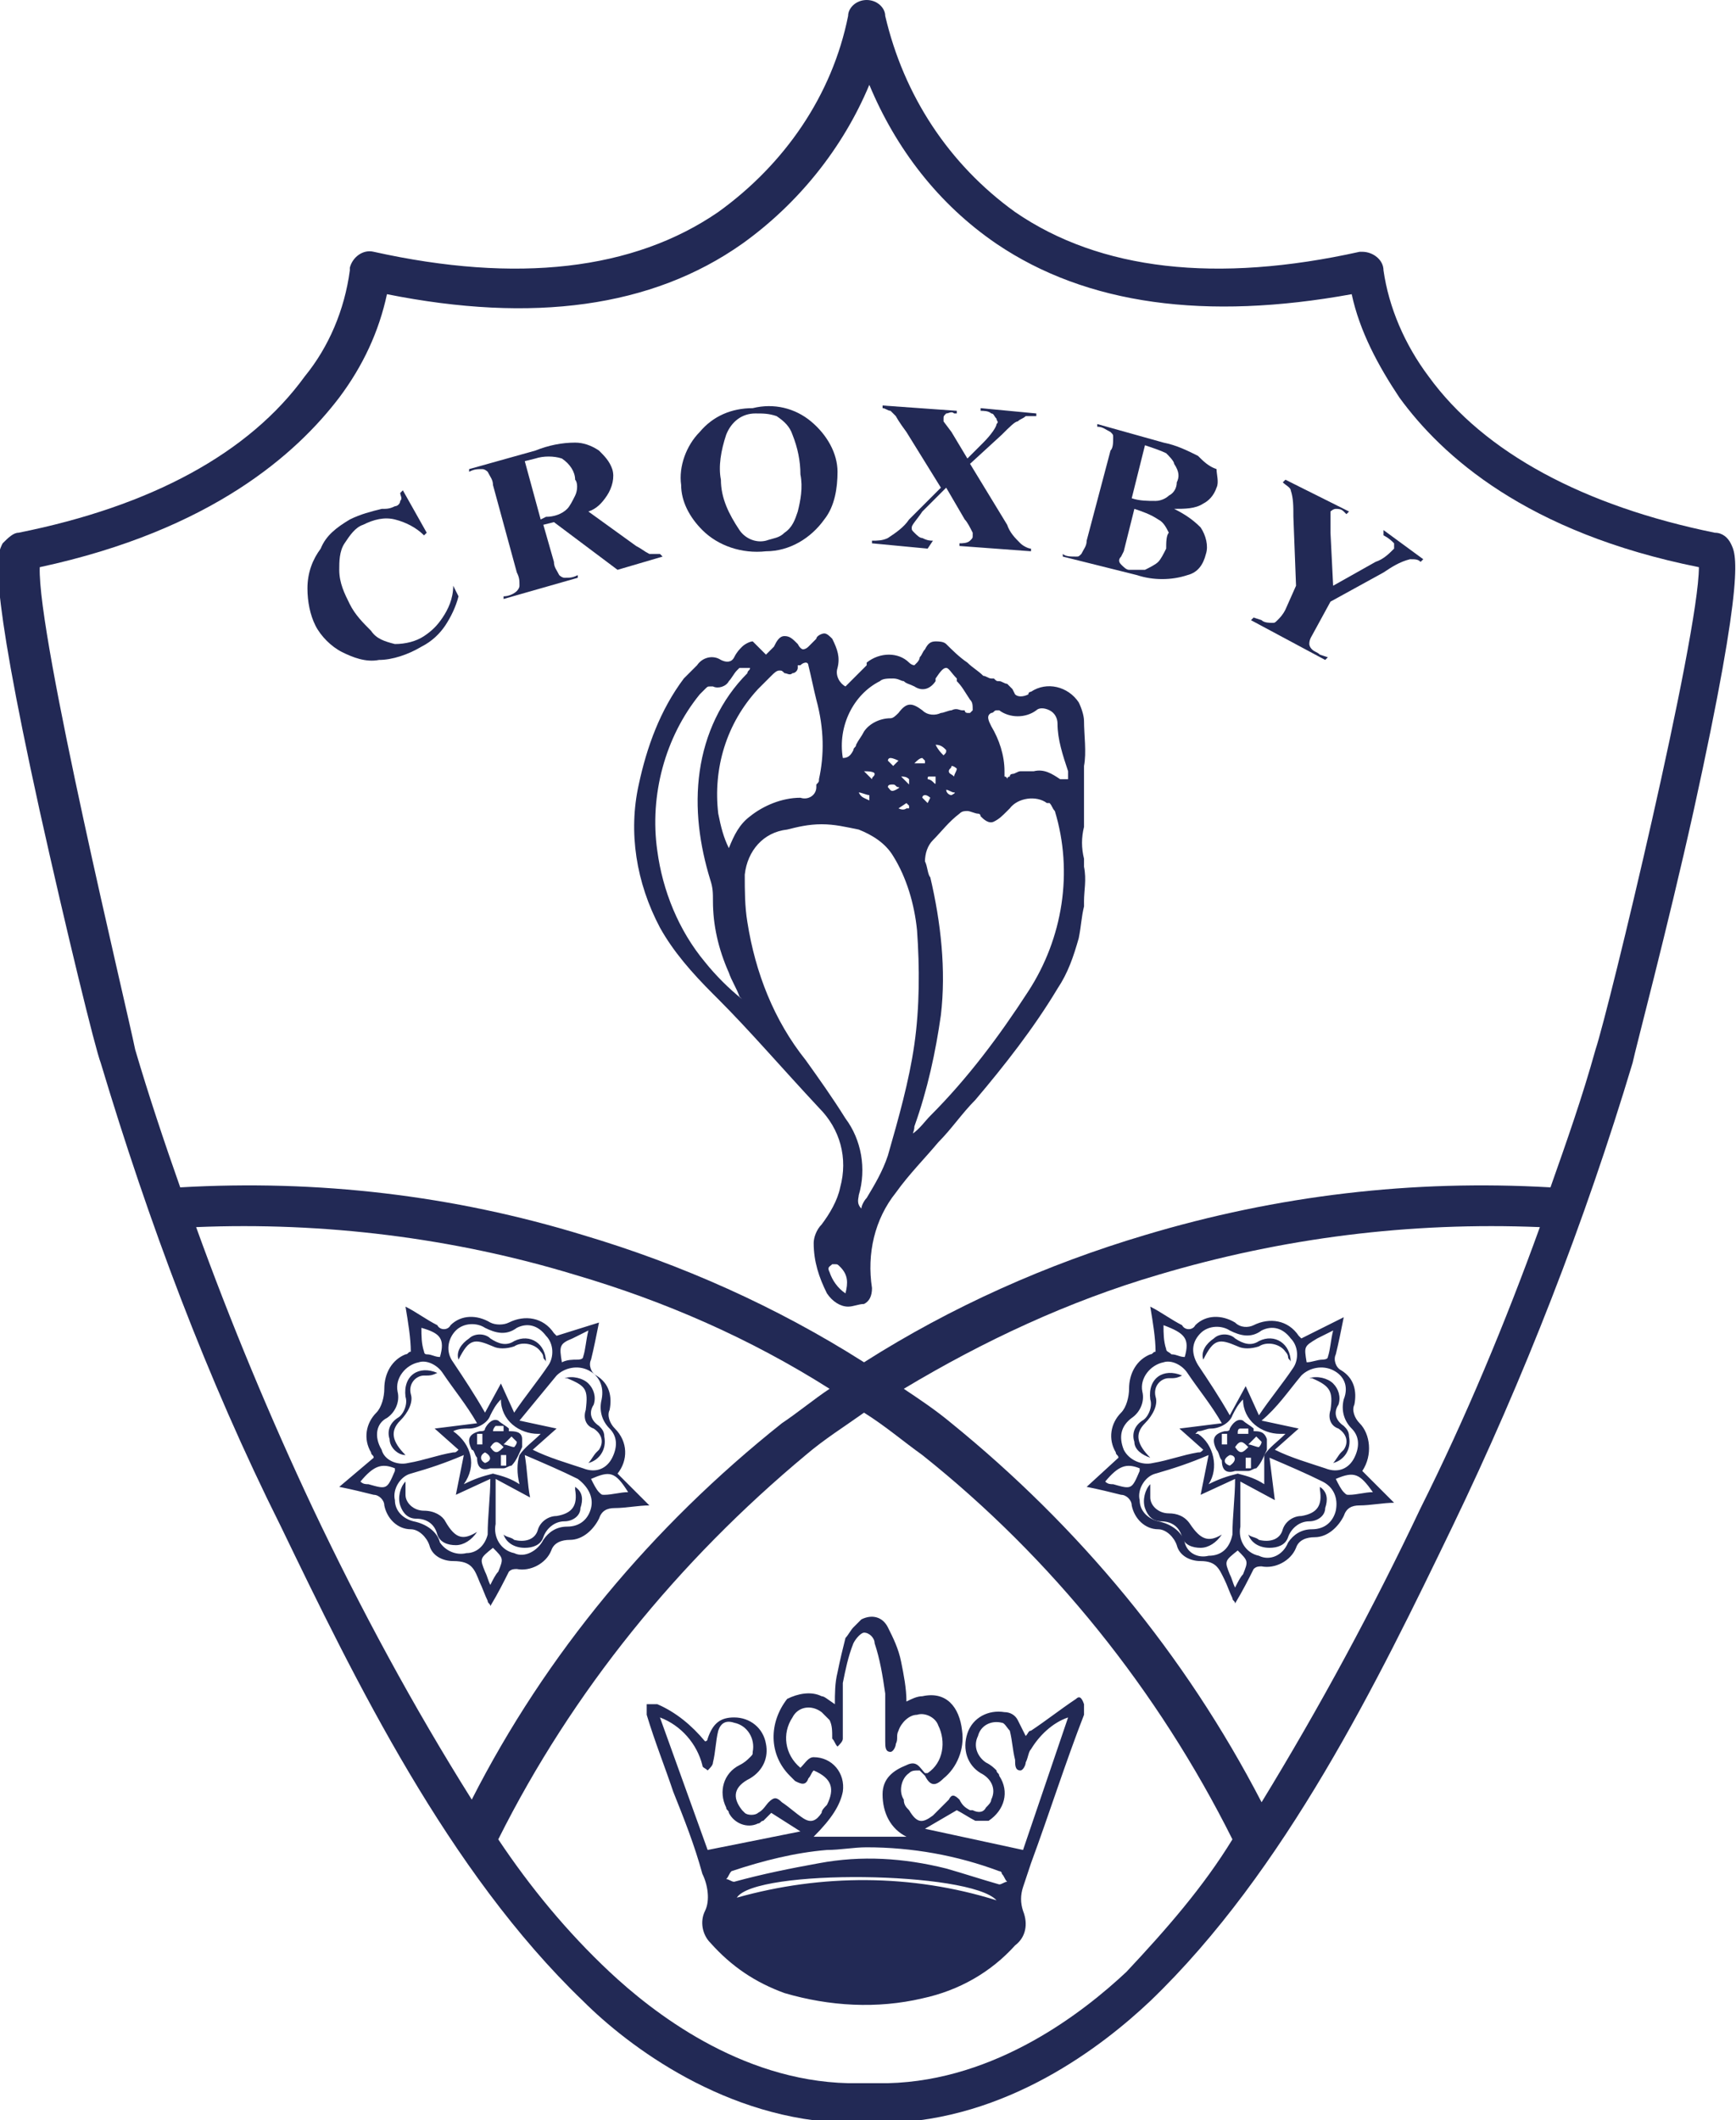 <svg xmlns="http://www.w3.org/2000/svg" viewBox="0 0 65.5 80">
  <style>
    .st0{fill:#222955}
  </style>
  <path d="M65.3 20.5c-.1-.2-.3-.4-.6-.4-4.9-1-8.7-3-10.8-5.9-.9-1.2-1.5-2.6-1.7-4 0-.4-.4-.7-.8-.7h-.1c-5.4 1.2-9.8.7-13-1.5-2.5-1.8-4.2-4.4-4.9-7.4 0-.3-.3-.6-.7-.6-.4 0-.7.3-.7.6-.6 3-2.4 5.6-4.9 7.4-3.2 2.2-7.6 2.7-13 1.5-.4-.1-.8.2-.9.6v.1c-.2 1.5-.8 2.9-1.7 4-2.1 2.9-5.8 4.9-10.8 5.9-.2 0-.4.2-.6.4-.2.4-.6 1 1.4 10.1 1 4.5 2.1 9 2.3 9.5 1.8 6 4 11.9 6.8 17.5 2.8 5.8 6.3 13 11.4 17.9 1.7 1.7 5.4 4.5 10 4.6h1.4c4.6-.1 8.2-2.9 10-4.6 5.1-4.9 8.6-12.1 11.4-17.9 2.7-5.6 5-11.5 6.8-17.5.1-.5 1.3-5 2.3-9.5 2-9.1 1.6-9.7 1.4-10.1zM7.4 46.3c4.8-.2 9.7.4 14.3 1.8 3.4 1 6.6 2.4 9.6 4.3-.6.4-1.2.9-1.8 1.3-4.9 3.9-8.9 8.7-11.7 14.2-2.2-3.5-4.2-7.2-6-11-1.6-3.4-3.1-7-4.4-10.6zm35.1 28.1c-1.6 1.5-4.9 4.1-9 4.2H32c-4.1-.1-7.4-2.7-9-4.2-1.6-1.5-3-3.2-4.2-5 2.8-5.6 6.8-10.5 11.6-14.5.7-.6 1.5-1.1 2.2-1.6.8.5 1.5 1.1 2.2 1.6 4.9 3.9 8.9 8.9 11.7 14.5-1.1 1.8-2.5 3.4-4 5zm11.1-17.5c-1.8 3.8-3.8 7.5-6 11.1-2.9-5.6-6.9-10.4-11.7-14.3-.6-.5-1.2-.9-1.8-1.3 3-1.8 6.2-3.3 9.6-4.3 4.7-1.4 9.5-2 14.4-1.8-1.3 3.6-2.8 7.2-4.5 10.6zm6.6-17.3c-.5 1.8-1.1 3.5-1.7 5.2-5.2-.3-10.3.3-15.3 1.8-3.7 1.1-7.3 2.7-10.6 4.8-3.3-2.1-6.9-3.7-10.6-4.8-4.9-1.5-10-2.1-15.2-1.8-.6-1.7-1.2-3.5-1.7-5.2-.3-1.5-3.7-15.6-3.6-18.2C8 20 11.2 17.1 12.8 15c.9-1.2 1.5-2.5 1.8-3.9 5.5 1.1 10 .5 13.4-1.9 2.1-1.5 3.8-3.6 4.8-6 1 2.4 2.6 4.5 4.8 6 3.4 2.3 7.9 2.9 13.4 1.9.3 1.4 1 2.7 1.8 3.9 1.6 2.2 4.8 5.1 11.3 6.4 0 2.6-3.4 16.7-3.9 18.2z" class="st0"/>
  <path d="M16.7 23.3c-.2.3-.4.5-.7.7-.3.2-.7.3-1.1.3-.4-.1-.7-.2-.9-.5-.3-.3-.6-.6-.8-1-.2-.4-.4-.8-.4-1.3 0-.3 0-.7.2-1 .2-.3.4-.6.7-.7.4-.2.8-.3 1.2-.2.4.1.8.3 1.1.6l.1-.1-.9-1.6-.1.1c0 .1.1.2 0 .3 0 .1-.1.2-.2.2-.2.1-.3.1-.5.1-.4.1-.8.2-1.2.4-.5.3-.9.6-1.1 1.1-.3.4-.5.9-.5 1.5 0 .5.1 1 .3 1.4.2.4.6.8 1 1 .4.2.9.4 1.4.3.5 0 1.1-.2 1.6-.5.4-.2.7-.5.9-.8.2-.3.4-.7.5-1.1l-.2-.4c0 .5-.2.9-.4 1.2z" class="st0"/>
  <path d="M24.9 20.9h-.4c-.2-.1-.3-.2-.5-.3l-1.8-1.3c.3-.1.5-.3.7-.6.2-.3.3-.7.2-1-.1-.3-.3-.5-.5-.7-.3-.2-.6-.3-.9-.3-.5 0-1 .1-1.5.3l-2.5.7v.1c.2-.1.3-.1.5-.1.1 0 .2.1.2.1.1.2.2.3.2.5l.9 3.3c.1.2.1.3.1.5 0 .1-.1.2-.1.2-.1.1-.3.2-.5.2v.1l2.8-.8v-.1c-.2.1-.3.1-.5.1-.1 0-.2-.1-.2-.1-.1-.2-.2-.3-.2-.5l-.4-1.4.4-.1 2.4 1.8L25 21l-.1-.1zm-3.2-2.2c-.1.2-.2.4-.3.5-.2.2-.5.3-.8.3l-.2.1-.6-2.2.4-.1c.3-.1.7-.1 1 0 .3.2.5.5.5.8.1.1.1.4 0 .6z" class="st0"/>
  <path d="M26.5 20c.6.6 1.5.9 2.4.8.9 0 1.7-.5 2.2-1.2.4-.5.5-1.2.5-1.8 0-.7-.4-1.4-1-1.9s-1.4-.7-2.2-.5c-.8 0-1.5.3-2 .9-.5.5-.8 1.3-.7 2 0 .6.3 1.2.8 1.7zm.9-3.6c.2-.5.6-.8 1.1-.8.3 0 .5 0 .8.1.3.2.5.4.6.7.2.5.3 1 .3 1.5.1.5 0 1-.1 1.4-.1.3-.2.6-.5.8-.2.2-.4.2-.7.3-.4.1-.8-.1-1-.4-.4-.6-.7-1.2-.7-1.9-.1-.5 0-1.1.2-1.7z" class="st0"/>
  <path d="M35.2 20.4c-.1 0-.2 0-.4-.1-.1 0-.2-.1-.3-.2-.1-.1-.1-.1-.1-.2s.2-.3.4-.6l.9-.9.7 1.2c.1.1.2.3.3.5v.1c0 .1 0 .1-.1.2s-.3.1-.4.1v.1l2.7.2v-.1c-.1 0-.3-.1-.4-.2-.2-.2-.4-.4-.5-.7l-1.4-2.3 1.2-1.1c.3-.3.5-.5.6-.5.1-.1.2-.1.3-.2h.4v-.1l-2.1-.2v.1c.1 0 .3 0 .4.1.1 0 .1.1.2.2 0 .1.1.1 0 .2 0 .1-.2.4-.5.7l-.6.6-.6-1-.3-.4v-.1c0-.1 0-.1.1-.2.1 0 .2-.1.3 0h.1v-.1l-2.8-.2v.1c.1 0 .2.1.3.1l.2.2s.1.2.4.6l1.3 2.1-1.2 1.2c-.2.3-.5.5-.8.7-.2.1-.4.1-.6.1v.1l2.1.2.2-.3z" class="st0"/>
  <path d="M45.2 17.2c-.4-.2-.8-.4-1.3-.5l-2.5-.7v.1c.2 0 .3.1.5.2.1.1.1.1.1.2 0 .2 0 .4-.1.5l-.9 3.4c0 .2-.1.3-.2.5-.1.1-.1.1-.2.1-.2 0-.4 0-.5-.1v.1l2.8.7c.6.2 1.3.2 1.9 0 .4-.1.6-.4.7-.8.1-.3 0-.7-.2-1-.3-.3-.6-.5-1-.7.4 0 .8 0 1.1-.2.2-.1.4-.3.5-.6.1-.2 0-.5 0-.7-.3-.1-.5-.3-.7-.5zM44 20.7c-.1.2-.2.4-.3.5-.1.1-.3.2-.5.3h-.6c-.1 0-.2-.1-.3-.2-.1-.1-.1-.2 0-.3l.1-.2.4-1.6c.3.1.6.2.9.4.2.1.3.3.4.5-.1.1-.1.4-.1.6zm.4-2.5c0 .2-.1.4-.3.5-.1.1-.3.2-.5.2-.3 0-.6 0-.9-.1l.5-2c.3.1.6.2.8.3.1.1.3.3.3.4.2.3.2.5.1.7z" class="st0"/>
  <path d="M52.2 20.2c.2.1.3.2.4.3v.2c-.2.2-.4.4-.7.5l-1.6.9-.1-2v-.8s.1-.1.2-.1.2 0 .3.1l.1.1.1-.1-2.4-1.2-.1.1c.1.1.3.2.3.3.1.3.1.6.1 1l.1 2.6-.4.9c-.1.2-.2.3-.3.4-.1.1-.1.1-.2.1s-.3 0-.4-.1l-.3-.1-.1.1 2.8 1.5.1-.1-.3-.1c-.1-.1-.2-.1-.3-.2-.1-.1-.1-.2-.1-.2 0-.2.1-.3.2-.5l.6-1.1 2-1.1c.3-.2.6-.4 1-.5.2 0 .3 0 .4.1l.1-.1-1.5-1.1v.2z" class="st0"/>
  <path d="M40.9 27.2c0-.2-.1-.5-.2-.7-.4-.6-1.2-.8-1.8-.4 0 0-.1 0-.1.1-.2.1-.4.1-.5 0l-.1-.2-.2-.2c-.1 0-.2-.1-.3-.1-.1 0-.1 0-.2-.1h-.1c-.1 0-.2-.1-.3-.1-.2-.2-.4-.3-.6-.5-.3-.2-.6-.5-.8-.7-.1-.1-.3-.1-.4-.1-.2 0-.3.1-.4.3-.1.1-.1.2-.2.3 0 .1-.1.2-.1.2l-.1.1s-.1 0-.2-.1c-.4-.4-1.1-.4-1.6 0v.1l-.6.6-.2.2c-.2-.1-.4-.4-.3-.7.1-.4 0-.7-.2-1.1-.1-.1-.2-.2-.3-.2-.1 0-.3.1-.3.2l-.1.1-.2.2c-.1.1-.2.1-.2.1s-.1 0-.2-.2c-.2-.2-.3-.3-.5-.3s-.3.2-.4.4l-.3.3-.2-.2-.3-.3c-.1 0-.3.1-.4.2-.1.1-.2.2-.3.4-.1.2-.3.2-.5.1-.3-.2-.7-.1-.9.2l-.1.1-.4.4c-.9 1.2-1.4 2.6-1.7 4-.4 1.8-.1 3.7.8 5.4.5.9 1.2 1.7 2 2.5l.2.2c1.2 1.2 2.4 2.6 3.8 4.1.8.8 1.1 1.9.8 3-.1.5-.4 1-.7 1.4-.2.2-.3.5-.3.7 0 .7.2 1.3.5 1.9.2.3.5.5.8.5.2 0 .4-.1.6-.1.2-.1.3-.3.3-.6-.2-1.3.1-2.6.9-3.6.5-.7 1.1-1.3 1.6-1.9.5-.5.9-1.1 1.4-1.6 1.1-1.3 2.2-2.7 3.1-4.2.4-.6.6-1.2.8-1.9.1-.5.1-.8.2-1.2V34c0-.4.1-.8 0-1.3v-.3c-.1-.4-.1-.8 0-1.2v-.3-.1-.2-.6-.4-.7c.1-.5 0-1.2 0-1.7zm-9 21.6c-.3-.2-.5-.5-.6-.8-.1-.2 0-.2.1-.3h.1c.1 0 .1 0 .2.1.3.3.3.6.2 1zm.5-3.7c.3-1 .1-2.1-.5-2.9-.5-.8-1-1.5-1.5-2.2-1.2-1.5-1.9-3.3-2.2-5.2-.1-.6-.1-1.2-.1-1.8.1-.9.7-1.6 1.6-1.7.4-.1.8-.2 1.3-.2s.9.1 1.4.2c.5.2 1 .5 1.3 1 .5.8.8 1.8.9 2.8.1 1.4.1 2.9-.1 4.3s-.6 2.8-1 4.2c-.2.6-.5 1.1-.8 1.6-.1.1-.2.3-.2.4-.2-.2-.1-.4-.1-.5zm-1.5-15.7c0 .1 0 .1-.1.2v.1c0 .3-.3.5-.6.4-.7 0-1.4.3-1.9.7-.4.3-.6.7-.8 1.2-.2-.4-.3-.8-.4-1.3-.2-1.7.3-3.4 1.5-4.7l.5-.5c.1-.1.2-.2.3-.2.1 0 .1 0 .2.1.1 0 .2.1.3 0 .1 0 .2-.1.2-.2v-.1h.1c.1-.1.2-.1.2-.1.1 0 .1.1.1.1.1.4.2.9.3 1.3.3 1.1.3 2.1.1 3zm-2.6-4.2c0 .1-.1.1-.1.2-1 1-1.6 2.3-1.8 3.7-.2 1.4 0 2.8.4 4.1.1.3.1.5.1.8 0 .9.2 1.8.6 2.7.1.3.3.6.4.9l.1.1c-.5-.4-1-.9-1.4-1.4-1-1.2-1.6-2.7-1.8-4.2-.3-2.1.3-4.3 1.6-5.9l.1-.1.1-.1c.1-.1.1-.1.2-.1h.1c.2.1.5 0 .6-.2.1-.1.2-.3.3-.4l.1-.1h.4zm4.1 4.7c.1 0 .1 0 0 0 .1 0 .3.1.4.1v.2c-.2-.1-.3-.1-.4-.3.1.1 0 0 0 0zm.6-.7c0 .1-.1.1-.1.2l-.3-.3c.1 0 .4 0 .4.1zm.9 1.3l.3-.2.1.1v.1h-.1s-.1.1-.3 0c0 .1 0 .1 0 0zm.1-1.2s.1 0 0 0c.1 0 .2 0 .3.1v.2l-.3-.3zm1.3-1.2c.2 0 .3.1.4.2 0 .1 0 .1-.1.2-.1-.1-.2-.2-.3-.4zm-.8.7c.1-.1.2-.2.3-.2l.1.1v.1h-.4zm.6.5h.2v.2c0 .1 0 .1-.1 0s-.2-.1-.2-.1c0-.1 0-.1.1-.1 0-.1 0-.1 0 0zm-.2.7c.1 0 .2.1.2.1l-.1.2-.2-.2c0-.1.1-.1.1-.1zm.8-.2c.1 0 .2.1.3.1s-.1.1-.1.1c-.1 0-.2-.1-.2-.2-.1.1 0 0 0 0zm-2.1-1.2c.1 0 .3.1.3.1l-.2.2-.2-.2s0-.1.1-.1zm-.1 1.1c0-.1.1-.1.2-.1s.1.1.2.1-.1.1-.1.1c-.2.1-.2 0-.3-.1zm2.5-.4c-.1 0-.1 0 0 0-.1-.1-.2-.1-.2-.2s.1-.1.1-.2c.1 0 .2.1.2.1 0 .1-.1.2-.1.3zm.6-2.4h-.1s-.1 0-.1-.1h-.1c-.1 0-.2-.1-.4 0-.1 0-.3.1-.4.1-.2.1-.5.1-.7-.1-.4-.3-.6-.3-.9.1-.1.1-.2.2-.3.2-.4 0-.8.2-1 .5-.1.2-.2.3-.3.5 0 .1-.1.1-.1.2-.1.2-.2.3-.4.3-.2-1.2.4-2.4 1.4-2.9.1-.1.3-.1.5-.1s.3.1.4.1c.1.1.2.1.4.2.3.2.6.1.8-.2v-.1c.2-.3.3-.4.4-.4s.2.2.4.4v.1c.2.2.3.4.5.7.1.1.1.2.1.4l-.1.1zm-2.1 15.6c.5-1.4.8-2.8 1-4.2.2-1.7 0-3.5-.4-5.2-.1-.1-.1-.4-.2-.6 0-.3.1-.6.3-.8.3-.3.6-.7 1-1 .1-.1.2-.1.3-.1.1 0 .3.1.4.1.1 0 .1.1.1.1.1.1.3.3.5.2.2-.1.3-.2.5-.4l.1-.1c.3-.4 1-.5 1.4-.2h.1c.1.1.1.2.2.3.7 2.3.3 4.8-1 6.8-1.1 1.7-2.3 3.3-3.7 4.7-.2.2-.4.5-.7.7v.2c0-.2.1-.3.1-.5zm4-13.4c-.1 0-.2.1-.3.1 0 0-.1 0-.1.1 0 0-.1 0-.1.1 0 0 0-.1-.1-.1v-.1-.1c0-.6-.2-1.2-.5-1.7-.1-.2-.2-.4 0-.5.1 0 .1-.1.2-.1h.1c.4.3 1 .3 1.4 0 .1-.1.3-.1.5 0s.3.3.3.5c0 .6.2 1.2.4 1.8v.3H40c-.3-.2-.6-.4-1-.3h-.5z" class="st0"/>
  <path d="M18.1 59.7c.1.2.2.5.3.7 0 .1.1.1.1.2.3-.5.5-.9.7-1.3.1-.1.2-.1.3-.1.5.1 1.1-.2 1.3-.7.1-.3.4-.4.7-.4.5 0 .9-.4 1.1-.8.1-.3.3-.4.6-.4.4 0 .9-.1 1.3-.1l-1.2-1.2c.4-.5.4-1.2-.1-1.7-.2-.2-.3-.5-.2-.7.1-.5 0-1-.5-1.3-.2-.1-.3-.4-.2-.6.1-.4.2-.9.3-1.4l-1.6.5-.1-.1c-.4-.6-1.1-.7-1.7-.4-.2.1-.5.1-.7 0-.5-.3-1.1-.3-1.5.1-.1.2-.4.2-.5 0-.4-.2-.8-.5-1.2-.7.1.6.2 1.2.2 1.7-.1 0-.1.1-.2.1-.5.2-.8.7-.8 1.3 0 .3-.1.7-.3.9-.4.4-.5 1-.2 1.5 0 .1.1.1.1.2l-1.3 1.1c.5.1.9.2 1.3.3.2 0 .4.2.4.4.1.5.5.9 1 .9.3 0 .6.3.7.6.1.4.5.6.9.6.7 0 .8.3 1 .8zm.7-.4c-.1.1-.2.3-.3.5-.1-.2-.1-.3-.2-.5-.2-.5-.2-.5.3-.9.4.4.4.4.2.9zM17.1 54c.2-.1.4-.1.6-.1.3 0 .7-.2.8-.5.1-.2.2-.4.4-.6 0 .8.7 1.3 1.4 1.3h.1c-.3.3-.6.5-.8.8-.1.3-.1.7 0 1.1-.3-.2-.6-.3-1-.4-.4.1-.7.2-1.1.4.5-.7.3-1.5-.4-2zm5.2 2.9c-.1.4-.4.7-.9.7-.4 0-.7.2-.9.5-.2.4-.7.7-1.1.5-.5-.1-.8-.6-.7-1.1v-1.7l1.3.7c-.1-.5-.1-1-.2-1.6.7.3 1.4.6 2 .9.4.3.6.7.5 1.1zm1.4-.6c-.3 0-.6.1-.9.1-.1 0-.1 0-.2-.1s-.2-.3-.3-.5c.7-.3.9-.3 1.4.5zm-2.1-5.8l.6-.3c-.1.4-.1.7-.2 1 0 .1-.2.1-.2.1-.2 0-.4 0-.6.1-.1-.6-.1-.7.4-.9zm-.6 1.4c.3-.3.8-.4 1.2-.2.4.2.6.6.5 1.1-.1.4 0 .8.3 1.1.3.3.3.7.1 1.1-.2.4-.6.6-1.1.4-.6-.2-1.3-.4-1.9-.7l.9-.8-1.4-.3c.5-.6.9-1.1 1.4-1.7zm-3.8-1.7c.3-.3.8-.3 1.1-.1.4.2.8.3 1.2 0 .4-.2.8-.1 1.1.3.3.3.3.8.1 1.1-.4.6-.9 1.2-1.3 1.8l-.5-1.1-.6 1.1c-.4-.7-.8-1.3-1.2-1.9-.3-.4-.2-.9.1-1.2zm-.6 1c-.2 0-.3-.1-.5-.1-.1 0-.1-.1-.1-.1-.1-.3-.1-.6-.1-.9.7.2.9.4.7 1.1zm-2 2.3c.3-.2.5-.6.4-1-.1-.5.3-1 .8-1.1.3-.1.7.1.9.4.4.6.9 1.2 1.3 1.9l-1.6.2.9.8c-.1.1-.1.1-.2.1-.6.1-1.1.3-1.7.4-.4.1-.9-.1-1-.5-.3-.5-.2-1 .2-1.2zm-.7 2.5c-.1 0-.2 0-.3-.1.5-.6.8-.7 1.3-.5v.1c-.3.7-.3.7-1 .5zm2.7 2.2c-.1-.4-.5-.7-1-.8-.4-.1-.7-.4-.7-.8-.1-.4.2-.9.6-1 .7-.2 1.3-.4 2-.7l-.3 1.5 1.3-.6c0 .7-.1 1.4-.1 2.1-.1.4-.4.7-.8.7-.4.1-.8-.1-1-.4z" class="st0"/>
  <path d="M18.6 50.8c.2.1.5.1.8 0 .3-.2.8-.1 1 .2 0 0 .1.1.1.2s.1.1.1.2c0-.7-.6-1.1-1.2-.8-.3.2-.6.1-.9-.1-.2-.2-.6-.2-.8 0-.3.2-.5.5-.4.8.4-.8.6-.8 1.3-.5z" class="st0"/>
  <path d="M15.3 54.9c-.5-.5-.6-.9-.2-1.3.3-.3.5-.7.4-1-.1-.4.2-.7.5-.7h.1c.1 0 .2 0 .4-.1-.7-.3-1.3.1-1.2.9.1.3-.1.7-.3.8-.3.2-.4.5-.3.8 0 .3.3.6.6.6z" class="st0"/>
  <path d="M22.1 53.2c-.1.3 0 .6.3.7.3.2.4.5.2.8l-.1.1c-.1.1-.2.3-.3.4.4-.1.7-.5.6-1 0-.2-.1-.3-.2-.4-.3-.2-.4-.5-.2-.8.1-.3 0-.6-.2-.8-.2-.2-.6-.3-.9-.2h.1c.7.3.8.4.7 1.2z" class="st0"/>
  <path d="M21.7 56.2c.1.6-.1.9-.7 1-.3 0-.6.2-.7.5-.1.4-.5.5-.9.4-.1-.1-.3-.1-.4-.2.1.3.4.5.8.5.3 0 .6-.1.7-.4.1-.3.4-.6.8-.6.3 0 .6-.2.6-.5.1-.3.1-.6-.2-.8v.1z" class="st0"/>
  <path d="M16.8 57.4c-.1-.2-.4-.4-.8-.4s-.7-.3-.7-.6v-.1-.4c-.2.2-.3.6-.2.9.1.3.3.5.6.5.4 0 .7.2.8.6.1.3.4.4.7.4.3 0 .6-.2.8-.5-.5.3-.8.3-1.2-.4z" class="st0"/>
  <path d="M18 55c0 .4.2.5.5.4h.5c.1 0 .2-.1.3-.1.2-.2.3-.5.4-.7v-.3c0-.3-.3-.3-.5-.3v-.1c-.1-.1-.3-.2-.4-.3-.2-.1-.4.1-.5.3 0 .1-.1.1-.2.1-.4.1-.5.3-.3.7.1 0 .1.2.2.3zm1.1.3h-.2v-.4h.2v.4zm.2-1.1l.2.2c0 .1-.1.2-.1.2-.1 0-.3-.1-.4-.1l.3-.3zm-.6-.4h.3v.2h-.4s0-.1.1-.2zm.3.8c-.2.2-.3.3-.5 0 .2-.3.3-.2.5 0zm-.7.2c.2.1.3.3 0 .4-.2-.1-.2-.3 0-.4zm-.3-.7h.2v.4H18v-.4z" class="st0"/>
  <path d="M51.3 53.7c-.2-.2-.3-.5-.2-.7.1-.5 0-1-.5-1.3-.2-.1-.3-.4-.2-.6.1-.4.2-.9.3-1.4l-1.6.8-.1-.1c-.4-.6-1.1-.7-1.7-.4-.2.1-.5.1-.7-.1-.5-.3-1.1-.3-1.5.1-.1.2-.4.2-.5 0-.4-.2-.8-.5-1.2-.7.1.6.2 1.2.2 1.7-.1 0-.1.1-.2.1-.5.2-.8.7-.8 1.3 0 .3-.1.7-.3.9-.4.4-.5 1-.2 1.5 0 .1.1.1.1.2L41 56.1c.5.1.9.2 1.3.3.2 0 .4.2.4.4.1.5.5.9 1 .9.3 0 .6.3.7.6.1.4.5.6.9.6.6 0 .7.3.9.7.1.2.2.5.3.7 0 .1.1.1.1.2.3-.5.5-.9.7-1.3.1-.1.2-.1.3-.1.5.1 1.1-.2 1.3-.7.1-.3.4-.4.7-.4.5 0 .9-.4 1.1-.8.1-.3.3-.4.6-.4.4 0 .9-.1 1.3-.1l-1.2-1.2c.4-.6.3-1.4-.1-1.8zm-1.6-3.2l.6-.3c-.1.4-.1.7-.2 1 0 .1-.2.1-.2.1-.2 0-.4.1-.6.1-.1-.6-.1-.6.4-.9zm-.6 1.4c.3-.3.8-.4 1.2-.2.4.2.6.6.4 1.1-.1.4 0 .8.3 1.1.3.3.3.7.1 1.1-.2.4-.6.6-1.1.4-.6-.2-1.3-.4-1.9-.7l.9-.8-1.4-.3c.6-.5 1-1.1 1.5-1.7zM47.7 56c-.3-.2-.6-.3-1-.4-.4.1-.7.2-1.1.4.4-.6.2-1.5-.4-1.9h-.1l.1-.1c.2 0 .3-.1.5-.1.3 0 .7-.2.8-.5.1-.2.2-.4.4-.6 0 .8.7 1.3 1.4 1.3h.2c-.3.3-.6.5-.8.8V56zm-2.4-5.7c.3-.3.8-.3 1.1-.1.4.2.8.3 1.2 0 .4-.2.8-.1 1.1.3.3.3.3.8.1 1.1-.4.6-.9 1.2-1.3 1.8l-.5-1.1-.6 1.1c-.4-.7-.8-1.3-1.2-1.9-.3-.5-.2-.9.1-1.2zm-.6.9c-.2 0-.3-.1-.5-.1-.1-.1-.2-.1-.2-.2-.1-.3-.1-.6-.1-.9.8.3 1 .5.8 1.2zm-2 2.3c.3-.2.5-.6.4-1-.1-.5.3-1 .8-1.1.3-.1.7.1.9.4.4.6.9 1.2 1.3 1.9l-1.6.2.9.8c-.1.1-.1.1-.2.1-.6.1-1.1.3-1.7.4-.4.1-.9-.1-1.1-.5-.2-.5-.1-.9.3-1.2zM42 56c-.1 0-.2 0-.3-.1.5-.6.8-.7 1.3-.5v.1c-.3.7-.3.7-1 .5zm3.6 2.7c-.4.1-.8-.1-.9-.5-.1-.4-.5-.7-1-.8-.4-.1-.7-.4-.7-.8-.1-.4.2-.9.6-1 .7-.2 1.3-.4 2-.7l-.3 1.5 1.3-.6c0 .7-.1 1.4-.1 2.1-.1.5-.4.8-.9.8zm1.3.7c-.1.1-.2.3-.3.5-.1-.2-.1-.3-.2-.5-.2-.5-.2-.5.3-.9.4.4.4.4.2.9zm3.5-2.4c-.1.4-.4.7-.9.7-.4 0-.7.2-.9.5-.2.5-.7.7-1.1.5-.5-.1-.8-.6-.7-1.1v-1.7l1.3.7-.2-1.6c.7.3 1.4.6 2 .9.4.2.6.6.5 1.1zm1.4-.7c-.3 0-.6.1-.9.1-.1 0-.1 0-.2-.1s-.2-.3-.3-.5c.7-.3.9-.2 1.4.5z" class="st0"/>
  <path d="M46.7 50.8c.2.1.5.1.8 0 .3-.2.8-.1 1 .2 0 0 .1.1.1.2s.1.1.1.2c0-.7-.6-1.1-1.2-.8-.3.2-.6.1-.9-.1-.2-.2-.6-.2-.8 0-.3.2-.5.5-.4.8.4-.8.6-.8 1.3-.5z" class="st0"/>
  <path d="M43.4 55c-.5-.5-.6-.9-.2-1.3.3-.3.5-.7.4-1-.1-.4.2-.7.5-.7h.1c.1 0 .2 0 .4-.1-.7-.3-1.3.1-1.2.9.1.3-.1.7-.3.8-.3.2-.4.5-.3.8 0 .3.3.5.6.6z" class="st0"/>
  <path d="M50.2 53.2c-.1.3 0 .6.3.7.3.2.4.5.2.8l-.1.1c-.1.1-.2.3-.3.4.4-.1.7-.5.6-1 0-.2-.1-.3-.2-.4-.3-.2-.4-.5-.2-.8.1-.3 0-.6-.2-.8-.2-.2-.6-.3-.9-.2h.1c.7.3.8.5.7 1.2z" class="st0"/>
  <path d="M49.8 56.2c.1.6-.1.9-.7 1-.3 0-.6.2-.7.5-.1.4-.5.5-.9.4-.1-.1-.3-.1-.4-.2.1.3.4.5.8.5.3 0 .6-.1.7-.4.1-.3.4-.6.8-.6.3 0 .6-.2.6-.5.1-.3.1-.6-.2-.8v.1z" class="st0"/>
  <path d="M44.9 57.5c-.2-.3-.5-.4-.8-.4-.4 0-.7-.3-.7-.6v-.1-.4c-.2.2-.3.6-.2.9.1.3.3.5.6.5.4 0 .7.2.8.6.1.3.4.4.7.4.3 0 .6-.2.8-.5-.5.3-.8.2-1.2-.4z" class="st0"/>
  <path d="M47.8 54.3c-.1-.3-.3-.3-.5-.3v-.1c-.1-.1-.3-.2-.4-.3-.2-.1-.4.1-.5.3 0 .1-.1.1-.2.1-.4.1-.5.3-.3.7.1.1.1.3.2.4 0 .4.2.5.5.4h.5c.1 0 .2-.1.3-.1.2-.2.3-.5.4-.7v-.4zm-1-.4h.3v.2h-.4c0-.1 0-.2.1-.2zm-.7.6v-.4h.2v.4h-.2zm.3.8c-.3-.1-.2-.3 0-.4.2 0 .3.2 0 .4zm.2-.7c.2-.3.3-.2.5 0-.2.2-.3.3-.5 0zm.6.8H47V55h.2v.4zm.3-.8c-.1 0-.3-.1-.4-.1l.3-.3.2.2c0 .1-.1.2-.1.2z" class="st0"/>
  <path d="M40.6 64.1c-.6.4-1.1.8-1.7 1.2-.1 0-.1.1-.2.2l-.3-.6c-.1-.2-.3-.3-.5-.3-.6-.1-1.2.2-1.4.8-.2.6 0 1.2.5 1.5.4.2.6.6.4 1 0 .1-.1.2-.2.3-.1.2-.3.2-.5.1h-.1c-.2-.1-.3-.2-.4-.4-.2-.2-.3-.2-.4 0l-.6.6c-.4.3-.6.3-.9-.2-.1-.1-.2-.2-.2-.4-.2-.3-.1-.8.2-1 .1-.1.2-.1.4-.1l.2.2c.2.4.4.4.7.1.5-.4.8-1.1.7-1.8-.1-.9-.6-1.5-1.5-1.3-.2 0-.4.1-.6.2 0-.5-.1-1-.2-1.5s-.3-.9-.5-1.3-.6-.5-1-.3l-.3.3c-.1.1-.2.3-.3.4-.1.4-.2.8-.3 1.3-.1.4-.1.8-.1 1.2-.3-.2-.4-.3-.5-.3-.4-.2-.9-.1-1.3.1-.7.9-.7 2.1.1 2.9l.2.2c.2.1.4.2.5-.1.1-.1.1-.2.2-.3.7.3.8.7.5 1.3-.1.1-.2.2-.2.3-.2.3-.4.4-.7.2-.3-.2-.5-.4-.8-.6-.2-.2-.3-.2-.5 0-.1.1-.2.3-.4.4-.1.1-.4.1-.5 0l-.1-.1c-.4-.5-.3-.9.3-1.2.5-.3.7-.8.6-1.3-.1-.6-.6-1-1.2-1-.5 0-.8.2-1 .8 0 0 0 .1-.1.1-.5-.6-1.1-1.1-1.8-1.4h-.4v.4c.3 1 .7 2 1 2.9.4 1 .8 2 1.1 3.1.2.4.3 1 .1 1.4-.2.4-.1.9.2 1.2.8.9 1.7 1.5 2.8 1.9 1.7.5 3.5.6 5.2.2 1.4-.3 2.6-1 3.5-2 .4-.3.5-.8.3-1.3-.1-.3-.1-.6 0-.9l.3-.9c.7-1.9 1.3-3.8 2-5.6v-.4c-.1-.3-.2-.3-.3-.2zm-8.8 3.5c.1-.7-.4-1.3-1.1-1.3-.2 0-.3.2-.5.4-.6-.5-.7-1.3-.3-1.9.2-.4.7-.5 1.1-.2l.3.3c.1.2.1.4.1.7.1.1.1.2.2.3.1-.1.2-.2.2-.3v-2.1c.1-.5.2-1 .4-1.5.1-.2.3-.4.4-.4.2 0 .4.2.4.4.2.6.3 1.2.4 1.9v1.8c0 .2 0 .4.2.4.1 0 .2-.2.2-.3.1-.2 0-.3.1-.5.1-.3.4-.6.7-.6.3-.1.7.1.8.4.3.6.2 1.4-.4 1.8h-.1c-.2-.2-.3-.5-.7-.3-.5.2-.9.5-.9 1.1 0 .7.3 1.3.9 1.6h-3.5c.7-.7 1-1.2 1.1-1.7zm-5.1 2.2l-1.8-5c.8.3 1.4 1 1.6 1.8 0 .1.1.1.2.2.1-.1.2-.2.2-.3.1-.4.1-.8.2-1.2.1-.3.3-.4.6-.3.5.1.8.6.7 1.1 0 .1 0 .1-.1.2s-.2.2-.4.3c-.6.3-.8 1-.5 1.6 0 .1.1.1.1.2.2.4.7.6 1.1.4.1 0 .1-.1.2-.1l.3-.3 1.1.7-3.5.7zm1.1 1.8c.7-1.1 8.8-1 9.8.1-3.2-1-6.6-1-9.8-.1zm9.9-.5c-.7-.2-1.3-.4-2-.6-1.6-.4-3.2-.5-4.8-.2-1.1.2-2.1.4-3.2.7-.1 0-.2-.1-.3-.1.1-.1.1-.2.2-.3 1.2-.4 2.4-.7 3.6-.8.5 0 1-.1 1.5-.1 1.7 0 3.4.3 5 .9 0 0 .1 0 .1.1.1.1.1.2.2.3-.1 0-.2.1-.3.1zm.9-1.3l-3.7-.8 1.2-.7c.2.1.5.3.7.4h.5c.6-.4.8-1.1.4-1.7 0-.1-.1-.1-.1-.2-.1-.1-.2-.2-.4-.3-.3-.2-.5-.6-.3-1 .1-.4.5-.6.9-.5.1 0 .2.2.3.3.1.4.1.7.2 1.1 0 .2 0 .4.2.4.1 0 .2-.2.2-.3.1-.2.1-.4.2-.5.3-.5.8-1 1.4-1.2l-1.7 5z" class="st0"/>
</svg>